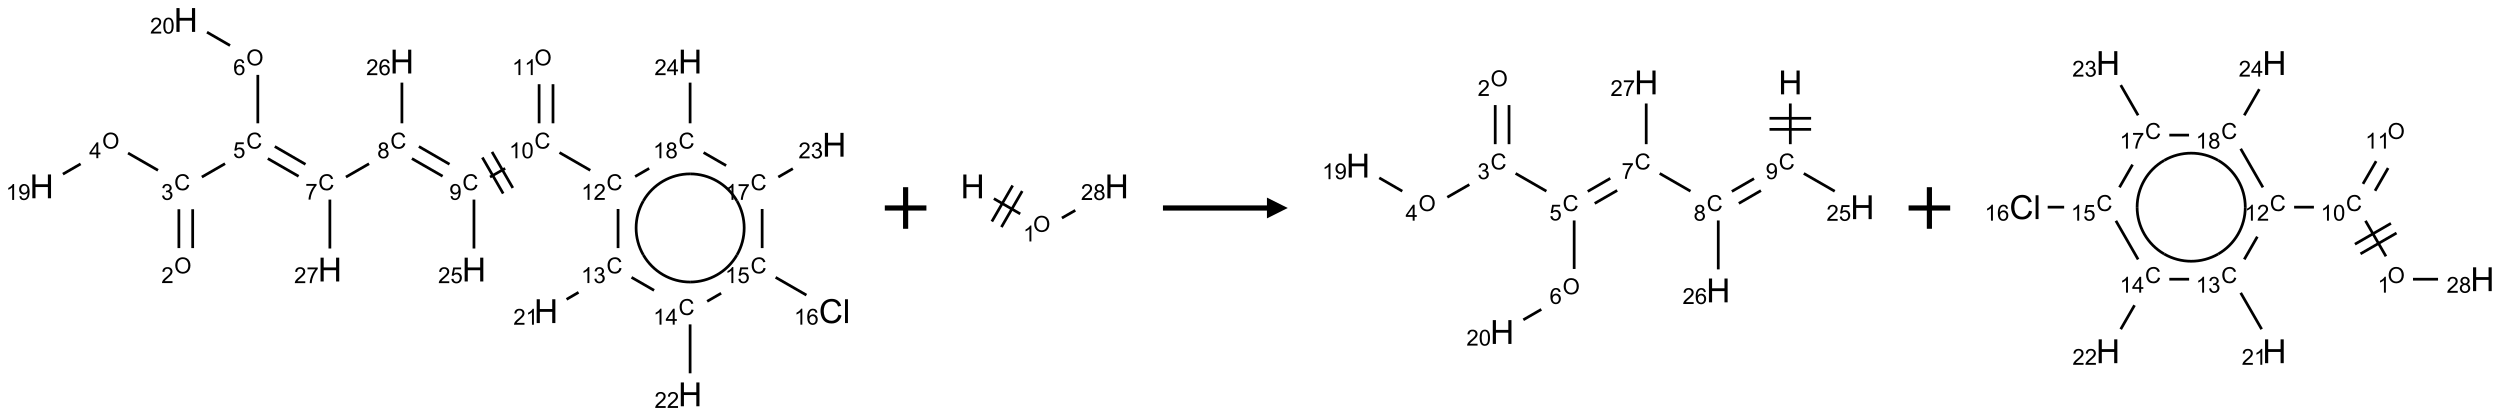 <?xml version="1.0" encoding="UTF-8"?>
<svg xmlns="http://www.w3.org/2000/svg" xmlns:xlink="http://www.w3.org/1999/xlink" width="1202" height="200" viewBox="0 0 1202 200">
<defs>
<g>
<g id="glyph-0-0">
<path d="M 1.332 0 L 1.332 -6.668 L 6.668 -6.668 L 6.668 0 Z M 1.5 -0.168 L 6.5 -0.168 L 6.5 -6.5 L 1.5 -6.5 Z M 1.5 -0.168 "/>
</g>
<g id="glyph-0-1">
<path d="M 0.516 -3.719 C 0.516 -4.984 0.855 -5.977 1.535 -6.695 C 2.215 -7.414 3.094 -7.77 4.172 -7.77 C 4.875 -7.77 5.512 -7.602 6.078 -7.266 C 6.645 -6.93 7.074 -6.461 7.371 -5.855 C 7.668 -5.254 7.816 -4.57 7.816 -3.809 C 7.816 -3.035 7.66 -2.34 7.348 -1.73 C 7.035 -1.117 6.594 -0.656 6.02 -0.34 C 5.449 -0.027 4.828 0.129 4.168 0.129 C 3.449 0.129 2.805 -0.043 2.238 -0.391 C 1.672 -0.738 1.246 -1.211 0.953 -1.812 C 0.66 -2.414 0.516 -3.047 0.516 -3.719 Z M 1.559 -3.703 C 1.559 -2.781 1.805 -2.059 2.301 -1.527 C 2.793 -1 3.414 -0.734 4.16 -0.734 C 4.922 -0.734 5.547 -1 6.039 -1.535 C 6.531 -2.07 6.777 -2.828 6.777 -3.812 C 6.777 -4.434 6.672 -4.977 6.461 -5.441 C 6.25 -5.902 5.945 -6.262 5.539 -6.52 C 5.133 -6.773 4.68 -6.902 4.176 -6.902 C 3.461 -6.902 2.848 -6.656 2.332 -6.164 C 1.816 -5.672 1.559 -4.852 1.559 -3.703 Z M 1.559 -3.703 "/>
</g>
<g id="glyph-0-2">
<path d="M 5.371 -0.902 L 5.371 0 L 0.324 0 C 0.316 -0.227 0.352 -0.441 0.434 -0.652 C 0.562 -0.996 0.766 -1.332 1.051 -1.668 C 1.332 -2 1.742 -2.387 2.277 -2.824 C 3.105 -3.504 3.668 -4.043 3.957 -4.441 C 4.25 -4.84 4.395 -5.215 4.395 -5.566 C 4.395 -5.938 4.262 -6.254 3.996 -6.508 C 3.73 -6.762 3.387 -6.891 2.957 -6.891 C 2.508 -6.891 2.145 -6.754 1.875 -6.484 C 1.605 -6.215 1.469 -5.84 1.465 -5.359 L 0.5 -5.457 C 0.566 -6.176 0.812 -6.727 1.246 -7.102 C 1.676 -7.477 2.254 -7.668 2.98 -7.668 C 3.711 -7.668 4.293 -7.465 4.719 -7.059 C 5.145 -6.652 5.359 -6.148 5.359 -5.547 C 5.359 -5.242 5.297 -4.941 5.172 -4.645 C 5.047 -4.352 4.84 -4.039 4.551 -3.715 C 4.262 -3.387 3.777 -2.938 3.105 -2.371 C 2.543 -1.898 2.18 -1.578 2.02 -1.41 C 1.859 -1.242 1.73 -1.07 1.625 -0.902 Z M 5.371 -0.902 "/>
</g>
<g id="glyph-0-3">
<path d="M 6.27 -2.676 L 7.281 -2.422 C 7.07 -1.594 6.688 -0.961 6.137 -0.523 C 5.586 -0.086 4.914 0.129 4.121 0.129 C 3.297 0.129 2.629 -0.039 2.113 -0.371 C 1.598 -0.707 1.203 -1.191 0.934 -1.828 C 0.664 -2.465 0.531 -3.145 0.531 -3.875 C 0.531 -4.672 0.684 -5.363 0.988 -5.957 C 1.293 -6.547 1.723 -6.996 2.285 -7.305 C 2.844 -7.613 3.461 -7.766 4.137 -7.766 C 4.898 -7.766 5.543 -7.57 6.062 -7.184 C 6.582 -6.793 6.945 -6.246 7.152 -5.543 L 6.156 -5.309 C 5.98 -5.863 5.723 -6.266 5.387 -6.52 C 5.051 -6.773 4.625 -6.902 4.113 -6.902 C 3.527 -6.902 3.039 -6.762 2.645 -6.48 C 2.25 -6.199 1.973 -5.82 1.812 -5.348 C 1.652 -4.871 1.574 -4.383 1.574 -3.879 C 1.574 -3.23 1.668 -2.664 1.855 -2.18 C 2.047 -1.695 2.34 -1.332 2.738 -1.094 C 3.137 -0.855 3.57 -0.734 4.035 -0.734 C 4.602 -0.734 5.082 -0.898 5.473 -1.223 C 5.867 -1.551 6.133 -2.035 6.27 -2.676 Z M 6.27 -2.676 "/>
</g>
<g id="glyph-0-4">
<path d="M 0.449 -2.016 L 1.387 -2.141 C 1.492 -1.609 1.676 -1.227 1.934 -0.992 C 2.191 -0.758 2.508 -0.641 2.879 -0.641 C 3.32 -0.641 3.695 -0.793 3.996 -1.098 C 4.301 -1.402 4.453 -1.781 4.453 -2.234 C 4.453 -2.664 4.312 -3.02 4.031 -3.301 C 3.75 -3.578 3.391 -3.719 2.957 -3.719 C 2.781 -3.719 2.562 -3.684 2.297 -3.613 L 2.402 -4.438 C 2.465 -4.43 2.516 -4.426 2.551 -4.426 C 2.949 -4.426 3.312 -4.531 3.629 -4.738 C 3.949 -4.949 4.109 -5.27 4.109 -5.703 C 4.109 -6.047 3.992 -6.332 3.762 -6.559 C 3.527 -6.785 3.227 -6.895 2.859 -6.895 C 2.496 -6.895 2.191 -6.781 1.949 -6.551 C 1.707 -6.324 1.547 -5.98 1.48 -5.52 L 0.543 -5.688 C 0.656 -6.316 0.918 -6.805 1.324 -7.148 C 1.73 -7.492 2.234 -7.668 2.84 -7.668 C 3.254 -7.668 3.641 -7.578 3.988 -7.398 C 4.34 -7.219 4.609 -6.977 4.793 -6.668 C 4.98 -6.359 5.074 -6.031 5.074 -5.684 C 5.074 -5.352 4.984 -5.051 4.809 -4.781 C 4.629 -4.512 4.367 -4.297 4.02 -4.137 C 4.473 -4.031 4.824 -3.816 5.074 -3.488 C 5.324 -3.16 5.449 -2.75 5.449 -2.254 C 5.449 -1.59 5.203 -1.023 4.719 -0.559 C 4.234 -0.098 3.617 0.137 2.875 0.137 C 2.203 0.137 1.648 -0.062 1.207 -0.465 C 0.762 -0.863 0.512 -1.379 0.449 -2.016 Z M 0.449 -2.016 "/>
</g>
<g id="glyph-0-5">
<path d="M 3.449 0 L 3.449 -1.828 L 0.137 -1.828 L 0.137 -2.688 L 3.621 -7.637 L 4.387 -7.637 L 4.387 -2.688 L 5.418 -2.688 L 5.418 -1.828 L 4.387 -1.828 L 4.387 0 Z M 3.449 -2.688 L 3.449 -6.129 L 1.059 -2.688 Z M 3.449 -2.688 "/>
</g>
<g id="glyph-0-6">
<path d="M 3.973 0 L 3.035 0 L 3.035 -5.973 C 2.809 -5.758 2.516 -5.543 2.148 -5.328 C 1.781 -5.113 1.453 -4.953 1.16 -4.844 L 1.16 -5.75 C 1.684 -5.996 2.145 -6.297 2.535 -6.645 C 2.93 -6.996 3.207 -7.336 3.371 -7.668 L 3.973 -7.668 Z M 3.973 0 "/>
</g>
<g id="glyph-0-7">
<path d="M 0.582 -1.766 L 1.484 -1.848 C 1.562 -1.426 1.707 -1.117 1.922 -0.926 C 2.137 -0.734 2.414 -0.641 2.75 -0.641 C 3.039 -0.641 3.289 -0.707 3.508 -0.84 C 3.727 -0.973 3.902 -1.148 4.043 -1.367 C 4.18 -1.586 4.297 -1.887 4.391 -2.262 C 4.484 -2.637 4.531 -3.016 4.531 -3.406 C 4.531 -3.449 4.531 -3.512 4.527 -3.594 C 4.34 -3.297 4.082 -3.055 3.758 -2.867 C 3.434 -2.68 3.082 -2.59 2.703 -2.59 C 2.07 -2.59 1.535 -2.816 1.098 -3.277 C 0.66 -3.734 0.441 -4.34 0.441 -5.09 C 0.441 -5.863 0.672 -6.484 1.129 -6.957 C 1.586 -7.43 2.156 -7.668 2.844 -7.668 C 3.34 -7.668 3.793 -7.531 4.207 -7.266 C 4.617 -7 4.93 -6.617 5.145 -6.121 C 5.355 -5.629 5.465 -4.91 5.465 -3.973 C 5.465 -2.996 5.359 -2.223 5.145 -1.645 C 4.934 -1.066 4.617 -0.625 4.199 -0.324 C 3.781 -0.02 3.293 0.129 2.73 0.129 C 2.133 0.129 1.645 -0.035 1.266 -0.367 C 0.887 -0.699 0.66 -1.164 0.582 -1.766 Z M 4.422 -5.137 C 4.422 -5.676 4.277 -6.102 3.992 -6.418 C 3.707 -6.734 3.359 -6.891 2.957 -6.891 C 2.543 -6.891 2.18 -6.719 1.871 -6.379 C 1.562 -6.039 1.406 -5.598 1.406 -5.059 C 1.406 -4.57 1.555 -4.176 1.848 -3.871 C 2.141 -3.566 2.5 -3.418 2.934 -3.418 C 3.367 -3.418 3.723 -3.57 4.004 -3.871 C 4.281 -4.176 4.422 -4.598 4.422 -5.137 Z M 4.422 -5.137 "/>
</g>
<g id="glyph-0-8">
<path d="M 0.441 -2 L 1.426 -2.082 C 1.5 -1.605 1.668 -1.242 1.934 -1.004 C 2.199 -0.762 2.52 -0.641 2.895 -0.641 C 3.348 -0.641 3.73 -0.812 4.043 -1.152 C 4.355 -1.492 4.512 -1.941 4.512 -2.504 C 4.512 -3.039 4.359 -3.461 4.059 -3.77 C 3.758 -4.078 3.367 -4.234 2.879 -4.234 C 2.578 -4.234 2.305 -4.164 2.062 -4.027 C 1.82 -3.891 1.629 -3.715 1.488 -3.496 L 0.609 -3.609 L 1.348 -7.531 L 5.145 -7.531 L 5.145 -6.637 L 2.098 -6.637 L 1.688 -4.582 C 2.145 -4.902 2.625 -5.062 3.129 -5.062 C 3.797 -5.062 4.359 -4.832 4.816 -4.371 C 5.277 -3.91 5.504 -3.312 5.504 -2.59 C 5.504 -1.898 5.305 -1.301 4.902 -0.797 C 4.41 -0.18 3.742 0.129 2.895 0.129 C 2.199 0.129 1.633 -0.062 1.195 -0.453 C 0.758 -0.844 0.504 -1.359 0.441 -2 Z M 0.441 -2 "/>
</g>
<g id="glyph-0-9">
<path d="M 5.309 -5.766 L 4.375 -5.691 C 4.293 -6.059 4.172 -6.328 4.02 -6.496 C 3.766 -6.762 3.453 -6.895 3.082 -6.895 C 2.785 -6.895 2.523 -6.812 2.297 -6.645 C 2 -6.43 1.77 -6.117 1.598 -5.703 C 1.43 -5.289 1.34 -4.703 1.332 -3.938 C 1.559 -4.281 1.836 -4.535 2.16 -4.703 C 2.488 -4.871 2.828 -4.953 3.188 -4.953 C 3.812 -4.953 4.344 -4.723 4.785 -4.262 C 5.223 -3.801 5.441 -3.207 5.441 -2.48 C 5.441 -2 5.34 -1.555 5.133 -1.145 C 4.926 -0.73 4.641 -0.418 4.281 -0.199 C 3.922 0.02 3.512 0.129 3.051 0.129 C 2.27 0.129 1.633 -0.156 1.141 -0.73 C 0.648 -1.305 0.402 -2.254 0.402 -3.574 C 0.402 -5.051 0.672 -6.121 1.219 -6.793 C 1.695 -7.375 2.336 -7.668 3.141 -7.668 C 3.742 -7.668 4.234 -7.5 4.617 -7.16 C 5 -6.824 5.23 -6.359 5.309 -5.766 Z M 1.48 -2.473 C 1.48 -2.152 1.547 -1.844 1.684 -1.547 C 1.82 -1.25 2.016 -1.027 2.262 -0.871 C 2.508 -0.719 2.766 -0.641 3.035 -0.641 C 3.434 -0.641 3.773 -0.801 4.059 -1.121 C 4.344 -1.441 4.484 -1.875 4.484 -2.422 C 4.484 -2.949 4.344 -3.367 4.062 -3.668 C 3.781 -3.973 3.426 -4.125 3 -4.125 C 2.578 -4.125 2.219 -3.973 1.922 -3.668 C 1.625 -3.363 1.48 -2.969 1.48 -2.473 Z M 1.48 -2.473 "/>
</g>
<g id="glyph-0-10">
<path d="M 0.441 -3.766 C 0.441 -4.668 0.535 -5.395 0.723 -5.945 C 0.906 -6.496 1.184 -6.922 1.551 -7.219 C 1.918 -7.516 2.375 -7.668 2.934 -7.668 C 3.344 -7.668 3.703 -7.586 4.012 -7.418 C 4.32 -7.254 4.574 -7.016 4.777 -6.707 C 4.977 -6.395 5.137 -6.016 5.25 -5.57 C 5.363 -5.125 5.422 -4.523 5.422 -3.766 C 5.422 -2.871 5.328 -2.148 5.145 -1.598 C 4.961 -1.047 4.688 -0.621 4.32 -0.32 C 3.953 -0.02 3.492 0.129 2.934 0.129 C 2.195 0.129 1.617 -0.133 1.199 -0.66 C 0.695 -1.297 0.441 -2.332 0.441 -3.766 Z M 1.406 -3.766 C 1.406 -2.512 1.555 -1.68 1.848 -1.262 C 2.141 -0.848 2.5 -0.641 2.934 -0.641 C 3.363 -0.641 3.727 -0.848 4.02 -1.266 C 4.312 -1.684 4.457 -2.516 4.457 -3.766 C 4.457 -5.023 4.312 -5.859 4.02 -6.27 C 3.727 -6.684 3.359 -6.891 2.922 -6.891 C 2.492 -6.891 2.148 -6.707 1.891 -6.344 C 1.566 -5.879 1.406 -5.02 1.406 -3.766 Z M 1.406 -3.766 "/>
</g>
<g id="glyph-0-11">
<path d="M 0.504 -6.637 L 0.504 -7.535 L 5.449 -7.535 L 5.449 -6.809 C 4.961 -6.289 4.48 -5.602 4.004 -4.746 C 3.527 -3.887 3.156 -3.004 2.895 -2.098 C 2.707 -1.461 2.59 -0.762 2.535 0 L 1.574 0 C 1.582 -0.602 1.703 -1.328 1.926 -2.176 C 2.152 -3.027 2.477 -3.848 2.898 -4.637 C 3.32 -5.426 3.77 -6.094 4.246 -6.637 Z M 0.504 -6.637 "/>
</g>
<g id="glyph-0-12">
<path d="M 1.887 -4.141 C 1.496 -4.281 1.207 -4.484 1.02 -4.75 C 0.832 -5.016 0.738 -5.328 0.738 -5.699 C 0.738 -6.254 0.938 -6.719 1.34 -7.098 C 1.738 -7.477 2.27 -7.668 2.934 -7.668 C 3.598 -7.668 4.137 -7.473 4.543 -7.086 C 4.949 -6.699 5.152 -6.227 5.152 -5.672 C 5.152 -5.316 5.059 -5.008 4.871 -4.746 C 4.688 -4.484 4.406 -4.281 4.027 -4.141 C 4.496 -3.988 4.852 -3.742 5.098 -3.402 C 5.34 -3.062 5.465 -2.656 5.465 -2.184 C 5.465 -1.531 5.234 -0.98 4.77 -0.535 C 4.309 -0.09 3.703 0.129 2.949 0.129 C 2.195 0.129 1.586 -0.094 1.125 -0.539 C 0.664 -0.984 0.434 -1.543 0.434 -2.207 C 0.434 -2.703 0.559 -3.121 0.809 -3.457 C 1.062 -3.793 1.422 -4.02 1.887 -4.141 Z M 1.699 -5.73 C 1.699 -5.367 1.812 -5.074 2.047 -4.844 C 2.281 -4.613 2.582 -4.5 2.953 -4.5 C 3.312 -4.5 3.609 -4.613 3.84 -4.84 C 4.07 -5.066 4.188 -5.348 4.188 -5.676 C 4.188 -6.02 4.07 -6.309 3.832 -6.543 C 3.594 -6.777 3.297 -6.895 2.941 -6.895 C 2.586 -6.895 2.289 -6.781 2.051 -6.551 C 1.816 -6.324 1.699 -6.047 1.699 -5.73 Z M 1.395 -2.203 C 1.395 -1.938 1.461 -1.676 1.586 -1.426 C 1.711 -1.176 1.902 -0.984 2.152 -0.848 C 2.402 -0.711 2.672 -0.641 2.957 -0.641 C 3.406 -0.641 3.777 -0.785 4.066 -1.074 C 4.359 -1.363 4.504 -1.727 4.504 -2.172 C 4.504 -2.625 4.355 -2.996 4.055 -3.293 C 3.754 -3.586 3.379 -3.734 2.926 -3.734 C 2.484 -3.734 2.121 -3.59 1.832 -3.297 C 1.543 -3.004 1.395 -2.641 1.395 -2.203 Z M 1.395 -2.203 "/>
</g>
<g id="glyph-1-0">
<path d="M 2 0 L 2 -10 L 10 -10 L 10 0 Z M 2.25 -0.25 L 9.75 -0.25 L 9.75 -9.75 L 2.25 -9.75 Z M 2.25 -0.25 "/>
</g>
<g id="glyph-1-1">
<path d="M 1.281 0 L 1.281 -11.453 L 2.797 -11.453 L 2.797 -6.75 L 8.75 -6.75 L 8.75 -11.453 L 10.266 -11.453 L 10.266 0 L 8.75 0 L 8.75 -5.398 L 2.797 -5.398 L 2.797 0 Z M 1.281 0 "/>
</g>
<g id="glyph-1-2">
<path d="M 9.406 -4.016 L 10.922 -3.633 C 10.605 -2.387 10.031 -1.438 9.207 -0.785 C 8.383 -0.133 7.371 0.195 6.18 0.195 C 4.945 0.195 3.941 -0.055 3.168 -0.559 C 2.395 -1.062 1.805 -1.789 1.402 -2.742 C 1 -3.695 0.797 -4.719 0.797 -5.812 C 0.797 -7.004 1.023 -8.047 1.48 -8.934 C 1.938 -9.82 2.586 -10.496 3.426 -10.957 C 4.266 -11.418 5.191 -11.648 6.203 -11.648 C 7.348 -11.648 8.312 -11.355 9.094 -10.773 C 9.875 -10.191 10.418 -9.371 10.727 -8.312 L 9.234 -7.961 C 8.969 -8.793 8.582 -9.402 8.078 -9.781 C 7.574 -10.16 6.938 -10.352 6.172 -10.352 C 5.293 -10.352 4.555 -10.141 3.965 -9.719 C 3.375 -9.297 2.957 -8.73 2.719 -8.02 C 2.48 -7.309 2.359 -6.574 2.359 -5.82 C 2.359 -4.848 2.5 -3.996 2.785 -3.27 C 3.07 -2.543 3.512 -2 4.109 -1.641 C 4.707 -1.281 5.355 -1.102 6.055 -1.102 C 6.902 -1.102 7.621 -1.348 8.211 -1.836 C 8.801 -2.324 9.199 -3.051 9.406 -4.016 Z M 9.406 -4.016 "/>
</g>
<g id="glyph-1-3">
<path d="M 1.023 0 L 1.023 -11.453 L 2.43 -11.453 L 2.43 0 Z M 1.023 0 "/>
</g>
</g>
</defs>
<path fill="none" stroke-width="0.033" stroke-linecap="butt" stroke-linejoin="miter" stroke="rgb(0%, 0%, 0%)" stroke-opacity="1" stroke-miterlimit="10" d="M 1.815 2.742 L 1.815 2.275 " transform="matrix(40, 0, 0, 40, 20.043, 9.604)"/>
<path fill="none" stroke-width="0.033" stroke-linecap="butt" stroke-linejoin="miter" stroke="rgb(0%, 0%, 0%)" stroke-opacity="1" stroke-miterlimit="10" d="M 1.649 2.742 L 1.649 2.275 " transform="matrix(40, 0, 0, 40, 20.043, 9.604)"/>
<path fill="none" stroke-width="0.033" stroke-linecap="butt" stroke-linejoin="miter" stroke="rgb(0%, 0%, 0%)" stroke-opacity="1" stroke-miterlimit="10" d="M 1.398 1.807 L 1.038 1.6 " transform="matrix(40, 0, 0, 40, 20.043, 9.604)"/>
<path fill="none" stroke-width="0.033" stroke-linecap="butt" stroke-linejoin="miter" stroke="rgb(0%, 0%, 0%)" stroke-opacity="1" stroke-miterlimit="10" d="M 0.468 1.73 L 0.255 1.853 " transform="matrix(40, 0, 0, 40, 20.043, 9.604)"/>
<path fill="none" stroke-width="0.033" stroke-linecap="butt" stroke-linejoin="miter" stroke="rgb(0%, 0%, 0%)" stroke-opacity="1" stroke-miterlimit="10" d="M 1.925 1.888 L 2.204 1.727 " transform="matrix(40, 0, 0, 40, 20.043, 9.604)"/>
<path fill="none" stroke-width="0.033" stroke-linecap="butt" stroke-linejoin="miter" stroke="rgb(0%, 0%, 0%)" stroke-opacity="1" stroke-miterlimit="10" d="M 2.598 1.242 L 2.598 0.66 " transform="matrix(40, 0, 0, 40, 20.043, 9.604)"/>
<path fill="none" stroke-width="0.033" stroke-linecap="butt" stroke-linejoin="miter" stroke="rgb(0%, 0%, 0%)" stroke-opacity="1" stroke-miterlimit="10" d="M 2.264 0.307 L 1.987 0.147 " transform="matrix(40, 0, 0, 40, 20.043, 9.604)"/>
<path fill="none" stroke-width="0.033" stroke-linecap="butt" stroke-linejoin="miter" stroke="rgb(0%, 0%, 0%)" stroke-opacity="1" stroke-miterlimit="10" d="M 2.718 1.666 L 3.088 1.879 " transform="matrix(40, 0, 0, 40, 20.043, 9.604)"/>
<path fill="none" stroke-width="0.033" stroke-linecap="butt" stroke-linejoin="miter" stroke="rgb(0%, 0%, 0%)" stroke-opacity="1" stroke-miterlimit="10" d="M 2.802 1.521 L 3.171 1.735 " transform="matrix(40, 0, 0, 40, 20.043, 9.604)"/>
<path fill="none" stroke-width="0.033" stroke-linecap="butt" stroke-linejoin="miter" stroke="rgb(0%, 0%, 0%)" stroke-opacity="1" stroke-miterlimit="10" d="M 3.657 1.888 L 3.935 1.728 " transform="matrix(40, 0, 0, 40, 20.043, 9.604)"/>
<path fill="none" stroke-width="0.033" stroke-linecap="butt" stroke-linejoin="miter" stroke="rgb(0%, 0%, 0%)" stroke-opacity="1" stroke-miterlimit="10" d="M 4.45 1.666 L 4.819 1.878 " transform="matrix(40, 0, 0, 40, 20.043, 9.604)"/>
<path fill="none" stroke-width="0.033" stroke-linecap="butt" stroke-linejoin="miter" stroke="rgb(0%, 0%, 0%)" stroke-opacity="1" stroke-miterlimit="10" d="M 4.534 1.521 L 4.902 1.734 " transform="matrix(40, 0, 0, 40, 20.043, 9.604)"/>
<path fill="none" stroke-width="0.033" stroke-linecap="butt" stroke-linejoin="miter" stroke="rgb(0%, 0%, 0%)" stroke-opacity="1" stroke-miterlimit="10" d="M 5.389 1.888 L 5.571 1.784 " transform="matrix(40, 0, 0, 40, 20.043, 9.604)"/>
<path fill="none" stroke-width="0.033" stroke-linecap="butt" stroke-linejoin="miter" stroke="rgb(0%, 0%, 0%)" stroke-opacity="1" stroke-miterlimit="10" d="M 5.663 2.019 L 5.413 1.586 " transform="matrix(40, 0, 0, 40, 20.043, 9.604)"/>
<path fill="none" stroke-width="0.033" stroke-linecap="butt" stroke-linejoin="miter" stroke="rgb(0%, 0%, 0%)" stroke-opacity="1" stroke-miterlimit="10" d="M 5.547 2.086 L 5.297 1.653 " transform="matrix(40, 0, 0, 40, 20.043, 9.604)"/>
<path fill="none" stroke-width="0.033" stroke-linecap="butt" stroke-linejoin="miter" stroke="rgb(0%, 0%, 0%)" stroke-opacity="1" stroke-miterlimit="10" d="M 6.146 1.242 L 6.146 0.772 " transform="matrix(40, 0, 0, 40, 20.043, 9.604)"/>
<path fill="none" stroke-width="0.033" stroke-linecap="butt" stroke-linejoin="miter" stroke="rgb(0%, 0%, 0%)" stroke-opacity="1" stroke-miterlimit="10" d="M 5.979 1.242 L 5.979 0.772 " transform="matrix(40, 0, 0, 40, 20.043, 9.604)"/>
<path fill="none" stroke-width="0.033" stroke-linecap="butt" stroke-linejoin="miter" stroke="rgb(0%, 0%, 0%)" stroke-opacity="1" stroke-miterlimit="10" d="M 6.224 1.594 L 6.594 1.807 " transform="matrix(40, 0, 0, 40, 20.043, 9.604)"/>
<path fill="none" stroke-width="0.033" stroke-linecap="butt" stroke-linejoin="miter" stroke="rgb(0%, 0%, 0%)" stroke-opacity="1" stroke-miterlimit="10" d="M 6.928 2.272 L 6.928 2.742 " transform="matrix(40, 0, 0, 40, 20.043, 9.604)"/>
<path fill="none" stroke-width="0.033" stroke-linecap="butt" stroke-linejoin="miter" stroke="rgb(0%, 0%, 0%)" stroke-opacity="1" stroke-miterlimit="10" d="M 6.453 3.274 L 6.309 3.358 " transform="matrix(40, 0, 0, 40, 20.043, 9.604)"/>
<path fill="none" stroke-width="0.033" stroke-linecap="butt" stroke-linejoin="miter" stroke="rgb(0%, 0%, 0%)" stroke-opacity="1" stroke-miterlimit="10" d="M 7.09 3.094 L 7.361 3.25 " transform="matrix(40, 0, 0, 40, 20.043, 9.604)"/>
<path fill="none" stroke-width="0.033" stroke-linecap="butt" stroke-linejoin="miter" stroke="rgb(0%, 0%, 0%)" stroke-opacity="1" stroke-miterlimit="10" d="M 7.794 3.659 L 7.794 4.247 " transform="matrix(40, 0, 0, 40, 20.043, 9.604)"/>
<path fill="none" stroke-width="0.033" stroke-linecap="butt" stroke-linejoin="miter" stroke="rgb(0%, 0%, 0%)" stroke-opacity="1" stroke-miterlimit="10" d="M 7.999 3.382 L 8.167 3.285 " transform="matrix(40, 0, 0, 40, 20.043, 9.604)"/>
<path fill="none" stroke-width="0.033" stroke-linecap="butt" stroke-linejoin="miter" stroke="rgb(0%, 0%, 0%)" stroke-opacity="1" stroke-miterlimit="10" d="M 8.822 3.094 L 9.192 3.307 " transform="matrix(40, 0, 0, 40, 20.043, 9.604)"/>
<path fill="none" stroke-width="0.033" stroke-linecap="butt" stroke-linejoin="miter" stroke="rgb(0%, 0%, 0%)" stroke-opacity="1" stroke-miterlimit="10" d="M 8.66 2.742 L 8.66 2.272 " transform="matrix(40, 0, 0, 40, 20.043, 9.604)"/>
<path fill="none" stroke-width="0.033" stroke-linecap="butt" stroke-linejoin="miter" stroke="rgb(0%, 0%, 0%)" stroke-opacity="1" stroke-miterlimit="10" d="M 8.854 1.888 L 9.029 1.787 " transform="matrix(40, 0, 0, 40, 20.043, 9.604)"/>
<path fill="none" stroke-width="0.033" stroke-linecap="butt" stroke-linejoin="miter" stroke="rgb(0%, 0%, 0%)" stroke-opacity="1" stroke-miterlimit="10" d="M 8.227 1.75 L 7.956 1.594 " transform="matrix(40, 0, 0, 40, 20.043, 9.604)"/>
<path fill="none" stroke-width="0.033" stroke-linecap="butt" stroke-linejoin="miter" stroke="rgb(0%, 0%, 0%)" stroke-opacity="1" stroke-miterlimit="10" d="M 7.302 1.784 L 7.133 1.882 " transform="matrix(40, 0, 0, 40, 20.043, 9.604)"/>
<path fill="none" stroke-width="0.033" stroke-linecap="butt" stroke-linejoin="miter" stroke="rgb(0%, 0%, 0%)" stroke-opacity="1" stroke-miterlimit="10" d="M 7.794 1.242 L 7.794 0.753 " transform="matrix(40, 0, 0, 40, 20.043, 9.604)"/>
<path fill="none" stroke-width="0.033" stroke-linecap="butt" stroke-linejoin="miter" stroke="rgb(0%, 0%, 0%)" stroke-opacity="1" stroke-miterlimit="10" d="M 5.196 2.159 L 5.196 2.747 " transform="matrix(40, 0, 0, 40, 20.043, 9.604)"/>
<path fill="none" stroke-width="0.033" stroke-linecap="butt" stroke-linejoin="miter" stroke="rgb(0%, 0%, 0%)" stroke-opacity="1" stroke-miterlimit="10" d="M 4.33 1.242 L 4.33 0.753 " transform="matrix(40, 0, 0, 40, 20.043, 9.604)"/>
<path fill="none" stroke-width="0.033" stroke-linecap="butt" stroke-linejoin="miter" stroke="rgb(0%, 0%, 0%)" stroke-opacity="1" stroke-miterlimit="10" d="M 3.464 2.159 L 3.464 2.747 " transform="matrix(40, 0, 0, 40, 20.043, 9.604)"/>
<path fill="none" stroke-width="0.033" stroke-linecap="butt" stroke-linejoin="miter" stroke="rgb(0%, 0%, 0%)" stroke-opacity="1" stroke-miterlimit="10" d="M 7.232 2.825 C 7.116 2.624 7.116 2.376 7.232 2.175 " transform="matrix(40, 0, 0, 40, 20.043, 9.604)"/>
<path fill="none" stroke-width="0.033" stroke-linecap="butt" stroke-linejoin="miter" stroke="rgb(0%, 0%, 0%)" stroke-opacity="1" stroke-miterlimit="10" d="M 7.794 3.15 C 7.562 3.15 7.348 3.026 7.232 2.825 " transform="matrix(40, 0, 0, 40, 20.043, 9.604)"/>
<path fill="none" stroke-width="0.033" stroke-linecap="butt" stroke-linejoin="miter" stroke="rgb(0%, 0%, 0%)" stroke-opacity="1" stroke-miterlimit="10" d="M 8.357 2.825 C 8.241 3.026 8.026 3.15 7.794 3.15 " transform="matrix(40, 0, 0, 40, 20.043, 9.604)"/>
<path fill="none" stroke-width="0.033" stroke-linecap="butt" stroke-linejoin="miter" stroke="rgb(0%, 0%, 0%)" stroke-opacity="1" stroke-miterlimit="10" d="M 8.357 2.175 C 8.473 2.376 8.473 2.624 8.357 2.825 " transform="matrix(40, 0, 0, 40, 20.043, 9.604)"/>
<path fill="none" stroke-width="0.033" stroke-linecap="butt" stroke-linejoin="miter" stroke="rgb(0%, 0%, 0%)" stroke-opacity="1" stroke-miterlimit="10" d="M 7.794 1.85 C 8.026 1.85 8.241 1.974 8.357 2.175 " transform="matrix(40, 0, 0, 40, 20.043, 9.604)"/>
<path fill="none" stroke-width="0.033" stroke-linecap="butt" stroke-linejoin="miter" stroke="rgb(0%, 0%, 0%)" stroke-opacity="1" stroke-miterlimit="10" d="M 7.232 2.175 C 7.348 1.974 7.562 1.85 7.794 1.85 " transform="matrix(40, 0, 0, 40, 20.043, 9.604)"/>
<g fill="rgb(0%, 0%, 0%)" fill-opacity="1">
<use xlink:href="#glyph-0-1" x="83.746" y="131.453"/>
</g>
<g fill="rgb(0%, 0%, 0%)" fill-opacity="1">
<use xlink:href="#glyph-0-2" x="77.559" y="136.086"/>
</g>
<g fill="rgb(0%, 0%, 0%)" fill-opacity="1">
<use xlink:href="#glyph-0-3" x="83.73" y="91.449"/>
</g>
<g fill="rgb(0%, 0%, 0%)" fill-opacity="1">
<use xlink:href="#glyph-0-4" x="77.48" y="96.086"/>
</g>
<g fill="rgb(0%, 0%, 0%)" fill-opacity="1">
<use xlink:href="#glyph-0-1" x="49.105" y="71.453"/>
</g>
<g fill="rgb(0%, 0%, 0%)" fill-opacity="1">
<use xlink:href="#glyph-0-5" x="42.871" y="76.055"/>
</g>
<g fill="rgb(0%, 0%, 0%)" fill-opacity="1">
<use xlink:href="#glyph-1-1" x="14.27" y="95.332"/>
</g>
<g fill="rgb(0%, 0%, 0%)" fill-opacity="1">
<use xlink:href="#glyph-0-6" x="2.82" y="96.125"/>
<use xlink:href="#glyph-0-7" x="8.753" y="96.125"/>
</g>
<g fill="rgb(0%, 0%, 0%)" fill-opacity="1">
<use xlink:href="#glyph-0-3" x="118.375" y="71.449"/>
</g>
<g fill="rgb(0%, 0%, 0%)" fill-opacity="1">
<use xlink:href="#glyph-0-8" x="112.062" y="75.953"/>
</g>
<g fill="rgb(0%, 0%, 0%)" fill-opacity="1">
<use xlink:href="#glyph-0-1" x="118.391" y="31.453"/>
</g>
<g fill="rgb(0%, 0%, 0%)" fill-opacity="1">
<use xlink:href="#glyph-0-9" x="112.129" y="36.086"/>
</g>
<g fill="rgb(0%, 0%, 0%)" fill-opacity="1">
<use xlink:href="#glyph-1-1" x="83.551" y="15.332"/>
</g>
<g fill="rgb(0%, 0%, 0%)" fill-opacity="1">
<use xlink:href="#glyph-0-2" x="72.145" y="16.125"/>
<use xlink:href="#glyph-0-10" x="78.077" y="16.125"/>
</g>
<g fill="rgb(0%, 0%, 0%)" fill-opacity="1">
<use xlink:href="#glyph-0-3" x="153.016" y="91.449"/>
</g>
<g fill="rgb(0%, 0%, 0%)" fill-opacity="1">
<use xlink:href="#glyph-0-11" x="146.762" y="95.957"/>
</g>
<g fill="rgb(0%, 0%, 0%)" fill-opacity="1">
<use xlink:href="#glyph-0-3" x="187.656" y="71.449"/>
</g>
<g fill="rgb(0%, 0%, 0%)" fill-opacity="1">
<use xlink:href="#glyph-0-12" x="181.387" y="76.086"/>
</g>
<g fill="rgb(0%, 0%, 0%)" fill-opacity="1">
<use xlink:href="#glyph-0-3" x="222.297" y="91.449"/>
</g>
<g fill="rgb(0%, 0%, 0%)" fill-opacity="1">
<use xlink:href="#glyph-0-7" x="216.027" y="96.086"/>
</g>
<g fill="rgb(0%, 0%, 0%)" fill-opacity="1">
<use xlink:href="#glyph-0-3" x="256.938" y="71.449"/>
</g>
<g fill="rgb(0%, 0%, 0%)" fill-opacity="1">
<use xlink:href="#glyph-0-6" x="244.777" y="76.086"/>
<use xlink:href="#glyph-0-10" x="250.71" y="76.086"/>
</g>
<g fill="rgb(0%, 0%, 0%)" fill-opacity="1">
<use xlink:href="#glyph-0-1" x="256.953" y="31.453"/>
</g>
<g fill="rgb(0%, 0%, 0%)" fill-opacity="1">
<use xlink:href="#glyph-0-6" x="246.227" y="36.086"/>
<use xlink:href="#glyph-0-6" x="252.159" y="36.086"/>
</g>
<g fill="rgb(0%, 0%, 0%)" fill-opacity="1">
<use xlink:href="#glyph-0-3" x="291.578" y="91.449"/>
</g>
<g fill="rgb(0%, 0%, 0%)" fill-opacity="1">
<use xlink:href="#glyph-0-6" x="279.473" y="96.086"/>
<use xlink:href="#glyph-0-2" x="285.405" y="96.086"/>
</g>
<g fill="rgb(0%, 0%, 0%)" fill-opacity="1">
<use xlink:href="#glyph-0-3" x="291.578" y="131.449"/>
</g>
<g fill="rgb(0%, 0%, 0%)" fill-opacity="1">
<use xlink:href="#glyph-0-6" x="279.395" y="136.086"/>
<use xlink:href="#glyph-0-4" x="285.327" y="136.086"/>
</g>
<g fill="rgb(0%, 0%, 0%)" fill-opacity="1">
<use xlink:href="#glyph-1-1" x="256.758" y="155.332"/>
</g>
<g fill="rgb(0%, 0%, 0%)" fill-opacity="1">
<use xlink:href="#glyph-0-2" x="246.801" y="156.125"/>
<use xlink:href="#glyph-0-6" x="252.733" y="156.125"/>
</g>
<g fill="rgb(0%, 0%, 0%)" fill-opacity="1">
<use xlink:href="#glyph-0-3" x="326.219" y="151.449"/>
</g>
<g fill="rgb(0%, 0%, 0%)" fill-opacity="1">
<use xlink:href="#glyph-0-6" x="314.066" y="156.086"/>
<use xlink:href="#glyph-0-5" x="319.999" y="156.086"/>
</g>
<g fill="rgb(0%, 0%, 0%)" fill-opacity="1">
<use xlink:href="#glyph-1-1" x="326.039" y="195.332"/>
</g>
<g fill="rgb(0%, 0%, 0%)" fill-opacity="1">
<use xlink:href="#glyph-0-2" x="314.688" y="196.125"/>
<use xlink:href="#glyph-0-2" x="320.62" y="196.125"/>
</g>
<g fill="rgb(0%, 0%, 0%)" fill-opacity="1">
<use xlink:href="#glyph-0-3" x="360.859" y="131.449"/>
</g>
<g fill="rgb(0%, 0%, 0%)" fill-opacity="1">
<use xlink:href="#glyph-0-6" x="348.617" y="136.086"/>
<use xlink:href="#glyph-0-8" x="354.549" y="136.086"/>
</g>
<g fill="rgb(0%, 0%, 0%)" fill-opacity="1">
<use xlink:href="#glyph-1-2" x="393.703" y="155.332"/>
<use xlink:href="#glyph-1-3" x="405.258" y="155.332"/>
</g>
<g fill="rgb(0%, 0%, 0%)" fill-opacity="1">
<use xlink:href="#glyph-0-6" x="381.789" y="156.086"/>
<use xlink:href="#glyph-0-9" x="387.721" y="156.086"/>
</g>
<g fill="rgb(0%, 0%, 0%)" fill-opacity="1">
<use xlink:href="#glyph-0-3" x="360.859" y="91.449"/>
</g>
<g fill="rgb(0%, 0%, 0%)" fill-opacity="1">
<use xlink:href="#glyph-0-6" x="348.676" y="96.086"/>
<use xlink:href="#glyph-0-11" x="354.608" y="96.086"/>
</g>
<g fill="rgb(0%, 0%, 0%)" fill-opacity="1">
<use xlink:href="#glyph-1-1" x="395.32" y="75.332"/>
</g>
<g fill="rgb(0%, 0%, 0%)" fill-opacity="1">
<use xlink:href="#glyph-0-2" x="383.891" y="76.125"/>
<use xlink:href="#glyph-0-4" x="389.823" y="76.125"/>
</g>
<g fill="rgb(0%, 0%, 0%)" fill-opacity="1">
<use xlink:href="#glyph-0-3" x="326.219" y="71.449"/>
</g>
<g fill="rgb(0%, 0%, 0%)" fill-opacity="1">
<use xlink:href="#glyph-0-6" x="314.02" y="76.086"/>
<use xlink:href="#glyph-0-12" x="319.952" y="76.086"/>
</g>
<g fill="rgb(0%, 0%, 0%)" fill-opacity="1">
<use xlink:href="#glyph-1-1" x="326.039" y="35.332"/>
</g>
<g fill="rgb(0%, 0%, 0%)" fill-opacity="1">
<use xlink:href="#glyph-0-2" x="314.641" y="36.125"/>
<use xlink:href="#glyph-0-5" x="320.573" y="36.125"/>
</g>
<g fill="rgb(0%, 0%, 0%)" fill-opacity="1">
<use xlink:href="#glyph-1-1" x="222.117" y="135.332"/>
</g>
<g fill="rgb(0%, 0%, 0%)" fill-opacity="1">
<use xlink:href="#glyph-0-2" x="210.629" y="136.125"/>
<use xlink:href="#glyph-0-8" x="216.561" y="136.125"/>
</g>
<g fill="rgb(0%, 0%, 0%)" fill-opacity="1">
<use xlink:href="#glyph-1-1" x="187.477" y="35.332"/>
</g>
<g fill="rgb(0%, 0%, 0%)" fill-opacity="1">
<use xlink:href="#glyph-0-2" x="176.047" y="36.125"/>
<use xlink:href="#glyph-0-9" x="181.979" y="36.125"/>
</g>
<g fill="rgb(0%, 0%, 0%)" fill-opacity="1">
<use xlink:href="#glyph-1-1" x="152.836" y="135.332"/>
</g>
<g fill="rgb(0%, 0%, 0%)" fill-opacity="1">
<use xlink:href="#glyph-0-2" x="141.402" y="136.125"/>
<use xlink:href="#glyph-0-11" x="147.335" y="136.125"/>
</g>
<path fill="none" stroke-width="0.062" stroke-linecap="butt" stroke-linejoin="miter" stroke="rgb(0%, 0%, 0%)" stroke-opacity="1" stroke-miterlimit="10" d="M 0 0 L 0.5 0 M 0.25 -0.25 L 0.25 0.25 " transform="matrix(40, 0, 0, 40, 425.418, 100)"/>
<path fill="none" stroke-width="0.033" stroke-linecap="butt" stroke-linejoin="miter" stroke="rgb(0%, 0%, 0%)" stroke-opacity="1" stroke-miterlimit="10" d="M 0.255 0.147 L 0.572 0.33 " transform="matrix(40, 0, 0, 40, 467.645, 89.623)"/>
<path fill="none" stroke-width="0.033" stroke-linecap="butt" stroke-linejoin="miter" stroke="rgb(0%, 0%, 0%)" stroke-opacity="1" stroke-miterlimit="10" d="M 0.346 0.489 L 0.596 0.056 " transform="matrix(40, 0, 0, 40, 467.645, 89.623)"/>
<path fill="none" stroke-width="0.033" stroke-linecap="butt" stroke-linejoin="miter" stroke="rgb(0%, 0%, 0%)" stroke-opacity="1" stroke-miterlimit="10" d="M 0.231 0.422 L 0.481 -0.011 " transform="matrix(40, 0, 0, 40, 467.645, 89.623)"/>
<path fill="none" stroke-width="0.033" stroke-linecap="butt" stroke-linejoin="miter" stroke="rgb(0%, 0%, 0%)" stroke-opacity="1" stroke-miterlimit="10" d="M 1.073 0.38 L 1.234 0.288 " transform="matrix(40, 0, 0, 40, 467.645, 89.623)"/>
<g fill="rgb(0%, 0%, 0%)" fill-opacity="1">
<use xlink:href="#glyph-1-1" x="461.871" y="95.352"/>
</g>
<g fill="rgb(0%, 0%, 0%)" fill-opacity="1">
<use xlink:href="#glyph-0-1" x="496.707" y="111.473"/>
</g>
<g fill="rgb(0%, 0%, 0%)" fill-opacity="1">
<use xlink:href="#glyph-0-6" x="491.914" y="116.105"/>
</g>
<g fill="rgb(0%, 0%, 0%)" fill-opacity="1">
<use xlink:href="#glyph-1-1" x="531.152" y="95.352"/>
</g>
<g fill="rgb(0%, 0%, 0%)" fill-opacity="1">
<use xlink:href="#glyph-0-2" x="519.707" y="96.145"/>
<use xlink:href="#glyph-0-12" x="525.639" y="96.145"/>
</g>
<path fill-rule="nonzero" fill="rgb(0%, 0%, 0%)" fill-opacity="1" d="M 559.148 101.25 L 609.148 101.25 L 609.148 105 L 619.148 100 L 609.148 95 L 609.148 98.75 L 559.148 98.75 "/>
<path fill="none" stroke-width="0.033" stroke-linecap="butt" stroke-linejoin="miter" stroke="rgb(0%, 0%, 0%)" stroke-opacity="1" stroke-miterlimit="10" d="M 5.196 0.253 L 5.196 0.742 " transform="matrix(40, 0, 0, 40, 652.941, 39.637)"/>
<path fill="none" stroke-width="0.033" stroke-linecap="butt" stroke-linejoin="miter" stroke="rgb(0%, 0%, 0%)" stroke-opacity="1" stroke-miterlimit="10" d="M 4.946 0.564 L 5.446 0.564 " transform="matrix(40, 0, 0, 40, 652.941, 39.637)"/>
<path fill="none" stroke-width="0.033" stroke-linecap="butt" stroke-linejoin="miter" stroke="rgb(0%, 0%, 0%)" stroke-opacity="1" stroke-miterlimit="10" d="M 4.946 0.431 L 5.446 0.431 " transform="matrix(40, 0, 0, 40, 652.941, 39.637)"/>
<path fill="none" stroke-width="0.033" stroke-linecap="butt" stroke-linejoin="miter" stroke="rgb(0%, 0%, 0%)" stroke-opacity="1" stroke-miterlimit="10" d="M 4.76 1.156 L 4.493 1.31 " transform="matrix(40, 0, 0, 40, 652.941, 39.637)"/>
<path fill="none" stroke-width="0.033" stroke-linecap="butt" stroke-linejoin="miter" stroke="rgb(0%, 0%, 0%)" stroke-opacity="1" stroke-miterlimit="10" d="M 4.843 1.3 L 4.577 1.454 " transform="matrix(40, 0, 0, 40, 652.941, 39.637)"/>
<path fill="none" stroke-width="0.033" stroke-linecap="butt" stroke-linejoin="miter" stroke="rgb(0%, 0%, 0%)" stroke-opacity="1" stroke-miterlimit="10" d="M 3.996 1.307 L 3.626 1.094 " transform="matrix(40, 0, 0, 40, 652.941, 39.637)"/>
<path fill="none" stroke-width="0.033" stroke-linecap="butt" stroke-linejoin="miter" stroke="rgb(0%, 0%, 0%)" stroke-opacity="1" stroke-miterlimit="10" d="M 3.032 1.153 L 2.761 1.31 " transform="matrix(40, 0, 0, 40, 652.941, 39.637)"/>
<path fill="none" stroke-width="0.033" stroke-linecap="butt" stroke-linejoin="miter" stroke="rgb(0%, 0%, 0%)" stroke-opacity="1" stroke-miterlimit="10" d="M 3.115 1.298 L 2.845 1.454 " transform="matrix(40, 0, 0, 40, 652.941, 39.637)"/>
<path fill="none" stroke-width="0.033" stroke-linecap="butt" stroke-linejoin="miter" stroke="rgb(0%, 0%, 0%)" stroke-opacity="1" stroke-miterlimit="10" d="M 2.264 1.307 L 1.894 1.094 " transform="matrix(40, 0, 0, 40, 652.941, 39.637)"/>
<path fill="none" stroke-width="0.033" stroke-linecap="butt" stroke-linejoin="miter" stroke="rgb(0%, 0%, 0%)" stroke-opacity="1" stroke-miterlimit="10" d="M 1.815 0.742 L 1.815 0.272 " transform="matrix(40, 0, 0, 40, 652.941, 39.637)"/>
<path fill="none" stroke-width="0.033" stroke-linecap="butt" stroke-linejoin="miter" stroke="rgb(0%, 0%, 0%)" stroke-opacity="1" stroke-miterlimit="10" d="M 1.649 0.742 L 1.649 0.272 " transform="matrix(40, 0, 0, 40, 652.941, 39.637)"/>
<path fill="none" stroke-width="0.033" stroke-linecap="butt" stroke-linejoin="miter" stroke="rgb(0%, 0%, 0%)" stroke-opacity="1" stroke-miterlimit="10" d="M 1.338 1.228 L 1.073 1.38 " transform="matrix(40, 0, 0, 40, 652.941, 39.637)"/>
<path fill="none" stroke-width="0.033" stroke-linecap="butt" stroke-linejoin="miter" stroke="rgb(0%, 0%, 0%)" stroke-opacity="1" stroke-miterlimit="10" d="M 0.532 1.307 L 0.255 1.147 " transform="matrix(40, 0, 0, 40, 652.941, 39.637)"/>
<path fill="none" stroke-width="0.033" stroke-linecap="butt" stroke-linejoin="miter" stroke="rgb(0%, 0%, 0%)" stroke-opacity="1" stroke-miterlimit="10" d="M 2.598 1.659 L 2.598 2.242 " transform="matrix(40, 0, 0, 40, 652.941, 39.637)"/>
<path fill="none" stroke-width="0.033" stroke-linecap="butt" stroke-linejoin="miter" stroke="rgb(0%, 0%, 0%)" stroke-opacity="1" stroke-miterlimit="10" d="M 2.203 2.728 L 1.987 2.853 " transform="matrix(40, 0, 0, 40, 652.941, 39.637)"/>
<path fill="none" stroke-width="0.033" stroke-linecap="butt" stroke-linejoin="miter" stroke="rgb(0%, 0%, 0%)" stroke-opacity="1" stroke-miterlimit="10" d="M 3.464 0.742 L 3.464 0.253 " transform="matrix(40, 0, 0, 40, 652.941, 39.637)"/>
<path fill="none" stroke-width="0.033" stroke-linecap="butt" stroke-linejoin="miter" stroke="rgb(0%, 0%, 0%)" stroke-opacity="1" stroke-miterlimit="10" d="M 4.33 1.659 L 4.33 2.247 " transform="matrix(40, 0, 0, 40, 652.941, 39.637)"/>
<path fill="none" stroke-width="0.033" stroke-linecap="butt" stroke-linejoin="miter" stroke="rgb(0%, 0%, 0%)" stroke-opacity="1" stroke-miterlimit="10" d="M 5.358 1.094 L 5.73 1.308 " transform="matrix(40, 0, 0, 40, 652.941, 39.637)"/>
<g fill="rgb(0%, 0%, 0%)" fill-opacity="1">
<use xlink:href="#glyph-1-1" x="855.016" y="45.363"/>
</g>
<g fill="rgb(0%, 0%, 0%)" fill-opacity="1">
<use xlink:href="#glyph-0-3" x="855.195" y="81.48"/>
</g>
<g fill="rgb(0%, 0%, 0%)" fill-opacity="1">
<use xlink:href="#glyph-0-7" x="848.926" y="86.117"/>
</g>
<g fill="rgb(0%, 0%, 0%)" fill-opacity="1">
<use xlink:href="#glyph-0-3" x="820.555" y="101.48"/>
</g>
<g fill="rgb(0%, 0%, 0%)" fill-opacity="1">
<use xlink:href="#glyph-0-12" x="814.285" y="106.117"/>
</g>
<g fill="rgb(0%, 0%, 0%)" fill-opacity="1">
<use xlink:href="#glyph-0-3" x="785.914" y="81.48"/>
</g>
<g fill="rgb(0%, 0%, 0%)" fill-opacity="1">
<use xlink:href="#glyph-0-11" x="779.66" y="85.988"/>
</g>
<g fill="rgb(0%, 0%, 0%)" fill-opacity="1">
<use xlink:href="#glyph-0-3" x="751.273" y="101.48"/>
</g>
<g fill="rgb(0%, 0%, 0%)" fill-opacity="1">
<use xlink:href="#glyph-0-8" x="744.961" y="105.984"/>
</g>
<g fill="rgb(0%, 0%, 0%)" fill-opacity="1">
<use xlink:href="#glyph-0-3" x="716.629" y="81.48"/>
</g>
<g fill="rgb(0%, 0%, 0%)" fill-opacity="1">
<use xlink:href="#glyph-0-4" x="710.379" y="86.117"/>
</g>
<g fill="rgb(0%, 0%, 0%)" fill-opacity="1">
<use xlink:href="#glyph-0-1" x="716.645" y="41.484"/>
</g>
<g fill="rgb(0%, 0%, 0%)" fill-opacity="1">
<use xlink:href="#glyph-0-2" x="710.457" y="46.117"/>
</g>
<g fill="rgb(0%, 0%, 0%)" fill-opacity="1">
<use xlink:href="#glyph-0-1" x="682.004" y="101.484"/>
</g>
<g fill="rgb(0%, 0%, 0%)" fill-opacity="1">
<use xlink:href="#glyph-0-5" x="675.77" y="106.086"/>
</g>
<g fill="rgb(0%, 0%, 0%)" fill-opacity="1">
<use xlink:href="#glyph-1-1" x="647.168" y="85.363"/>
</g>
<g fill="rgb(0%, 0%, 0%)" fill-opacity="1">
<use xlink:href="#glyph-0-6" x="635.719" y="86.156"/>
<use xlink:href="#glyph-0-7" x="641.651" y="86.156"/>
</g>
<g fill="rgb(0%, 0%, 0%)" fill-opacity="1">
<use xlink:href="#glyph-0-1" x="751.289" y="141.484"/>
</g>
<g fill="rgb(0%, 0%, 0%)" fill-opacity="1">
<use xlink:href="#glyph-0-9" x="745.027" y="146.117"/>
</g>
<g fill="rgb(0%, 0%, 0%)" fill-opacity="1">
<use xlink:href="#glyph-1-1" x="716.449" y="165.363"/>
</g>
<g fill="rgb(0%, 0%, 0%)" fill-opacity="1">
<use xlink:href="#glyph-0-2" x="705.043" y="166.156"/>
<use xlink:href="#glyph-0-10" x="710.975" y="166.156"/>
</g>
<g fill="rgb(0%, 0%, 0%)" fill-opacity="1">
<use xlink:href="#glyph-1-1" x="785.734" y="45.363"/>
</g>
<g fill="rgb(0%, 0%, 0%)" fill-opacity="1">
<use xlink:href="#glyph-0-2" x="774.301" y="46.156"/>
<use xlink:href="#glyph-0-11" x="780.233" y="46.156"/>
</g>
<g fill="rgb(0%, 0%, 0%)" fill-opacity="1">
<use xlink:href="#glyph-1-1" x="820.375" y="145.363"/>
</g>
<g fill="rgb(0%, 0%, 0%)" fill-opacity="1">
<use xlink:href="#glyph-0-2" x="808.945" y="146.156"/>
<use xlink:href="#glyph-0-9" x="814.878" y="146.156"/>
</g>
<g fill="rgb(0%, 0%, 0%)" fill-opacity="1">
<use xlink:href="#glyph-1-1" x="889.656" y="105.363"/>
</g>
<g fill="rgb(0%, 0%, 0%)" fill-opacity="1">
<use xlink:href="#glyph-0-2" x="878.168" y="106.156"/>
<use xlink:href="#glyph-0-8" x="884.1" y="106.156"/>
</g>
<path fill="none" stroke-width="0.062" stroke-linecap="butt" stroke-linejoin="miter" stroke="rgb(0%, 0%, 0%)" stroke-opacity="1" stroke-miterlimit="10" d="M -0 0 L 0.5 0 M 0.25 -0.25 L 0.25 0.25 " transform="matrix(40, 0, 0, 40, 917.652, 100)"/>
<path fill="none" stroke-width="0.033" stroke-linecap="butt" stroke-linejoin="miter" stroke="rgb(0%, 0%, 0%)" stroke-opacity="1" stroke-miterlimit="10" d="M 4.341 2.323 L 4.095 1.896 " transform="matrix(40, 0, 0, 40, 973.527, 30.322)"/>
<path fill="none" stroke-width="0.033" stroke-linecap="butt" stroke-linejoin="miter" stroke="rgb(0%, 0%, 0%)" stroke-opacity="1" stroke-miterlimit="10" d="M 4.401 1.927 L 3.968 2.177 " transform="matrix(40, 0, 0, 40, 973.527, 30.322)"/>
<path fill="none" stroke-width="0.033" stroke-linecap="butt" stroke-linejoin="miter" stroke="rgb(0%, 0%, 0%)" stroke-opacity="1" stroke-miterlimit="10" d="M 4.468 2.043 L 4.035 2.293 " transform="matrix(40, 0, 0, 40, 973.527, 30.322)"/>
<path fill="none" stroke-width="0.033" stroke-linecap="butt" stroke-linejoin="miter" stroke="rgb(0%, 0%, 0%)" stroke-opacity="1" stroke-miterlimit="10" d="M 4.21 1.535 L 4.367 1.262 " transform="matrix(40, 0, 0, 40, 973.527, 30.322)"/>
<path fill="none" stroke-width="0.033" stroke-linecap="butt" stroke-linejoin="miter" stroke="rgb(0%, 0%, 0%)" stroke-opacity="1" stroke-miterlimit="10" d="M 4.065 1.452 L 4.223 1.179 " transform="matrix(40, 0, 0, 40, 973.527, 30.322)"/>
<path fill="none" stroke-width="0.033" stroke-linecap="butt" stroke-linejoin="miter" stroke="rgb(0%, 0%, 0%)" stroke-opacity="1" stroke-miterlimit="10" d="M 3.475 1.732 L 3.237 1.732 " transform="matrix(40, 0, 0, 40, 973.527, 30.322)"/>
<path fill="none" stroke-width="0.033" stroke-linecap="butt" stroke-linejoin="miter" stroke="rgb(0%, 0%, 0%)" stroke-opacity="1" stroke-miterlimit="10" d="M 2.795 2.087 L 2.638 2.36 " transform="matrix(40, 0, 0, 40, 973.527, 30.322)"/>
<path fill="none" stroke-width="0.033" stroke-linecap="butt" stroke-linejoin="miter" stroke="rgb(0%, 0%, 0%)" stroke-opacity="1" stroke-miterlimit="10" d="M 2.595 2.762 L 2.847 3.199 " transform="matrix(40, 0, 0, 40, 973.527, 30.322)"/>
<path fill="none" stroke-width="0.033" stroke-linecap="butt" stroke-linejoin="miter" stroke="rgb(0%, 0%, 0%)" stroke-opacity="1" stroke-miterlimit="10" d="M 1.975 2.598 L 1.737 2.598 " transform="matrix(40, 0, 0, 40, 973.527, 30.322)"/>
<path fill="none" stroke-width="0.033" stroke-linecap="butt" stroke-linejoin="miter" stroke="rgb(0%, 0%, 0%)" stroke-opacity="1" stroke-miterlimit="10" d="M 1.319 2.911 L 1.153 3.199 " transform="matrix(40, 0, 0, 40, 973.527, 30.322)"/>
<path fill="none" stroke-width="0.033" stroke-linecap="butt" stroke-linejoin="miter" stroke="rgb(0%, 0%, 0%)" stroke-opacity="1" stroke-miterlimit="10" d="M 1.362 2.36 L 1.095 1.896 " transform="matrix(40, 0, 0, 40, 973.527, 30.322)"/>
<path fill="none" stroke-width="0.033" stroke-linecap="butt" stroke-linejoin="miter" stroke="rgb(0%, 0%, 0%)" stroke-opacity="1" stroke-miterlimit="10" d="M 0.473 1.732 L 0.275 1.732 " transform="matrix(40, 0, 0, 40, 973.527, 30.322)"/>
<path fill="none" stroke-width="0.033" stroke-linecap="butt" stroke-linejoin="miter" stroke="rgb(0%, 0%, 0%)" stroke-opacity="1" stroke-miterlimit="10" d="M 1.138 1.494 L 1.295 1.221 " transform="matrix(40, 0, 0, 40, 973.527, 30.322)"/>
<path fill="none" stroke-width="0.033" stroke-linecap="butt" stroke-linejoin="miter" stroke="rgb(0%, 0%, 0%)" stroke-opacity="1" stroke-miterlimit="10" d="M 1.362 0.628 L 1.153 0.265 " transform="matrix(40, 0, 0, 40, 973.527, 30.322)"/>
<path fill="none" stroke-width="0.033" stroke-linecap="butt" stroke-linejoin="miter" stroke="rgb(0%, 0%, 0%)" stroke-opacity="1" stroke-miterlimit="10" d="M 1.737 0.866 L 1.974 0.866 " transform="matrix(40, 0, 0, 40, 973.527, 30.322)"/>
<path fill="none" stroke-width="0.033" stroke-linecap="butt" stroke-linejoin="miter" stroke="rgb(0%, 0%, 0%)" stroke-opacity="1" stroke-miterlimit="10" d="M 2.595 1.03 L 2.862 1.494 " transform="matrix(40, 0, 0, 40, 973.527, 30.322)"/>
<path fill="none" stroke-width="0.033" stroke-linecap="butt" stroke-linejoin="miter" stroke="rgb(0%, 0%, 0%)" stroke-opacity="1" stroke-miterlimit="10" d="M 2.638 0.628 L 2.819 0.314 " transform="matrix(40, 0, 0, 40, 973.527, 30.322)"/>
<path fill="none" stroke-width="0.033" stroke-linecap="butt" stroke-linejoin="miter" stroke="rgb(0%, 0%, 0%)" stroke-opacity="1" stroke-miterlimit="10" d="M 4.666 2.598 L 4.967 2.598 " transform="matrix(40, 0, 0, 40, 973.527, 30.322)"/>
<path fill="none" stroke-width="0.033" stroke-linecap="butt" stroke-linejoin="miter" stroke="rgb(0%, 0%, 0%)" stroke-opacity="1" stroke-miterlimit="10" d="M 2.65 1.732 C 2.65 1.964 2.526 2.179 2.325 2.295 " transform="matrix(40, 0, 0, 40, 973.527, 30.322)"/>
<path fill="none" stroke-width="0.033" stroke-linecap="butt" stroke-linejoin="miter" stroke="rgb(0%, 0%, 0%)" stroke-opacity="1" stroke-miterlimit="10" d="M 2.325 1.17 C 2.526 1.286 2.65 1.5 2.65 1.732 " transform="matrix(40, 0, 0, 40, 973.527, 30.322)"/>
<path fill="none" stroke-width="0.033" stroke-linecap="butt" stroke-linejoin="miter" stroke="rgb(0%, 0%, 0%)" stroke-opacity="1" stroke-miterlimit="10" d="M 1.675 1.17 C 1.876 1.054 2.124 1.054 2.325 1.17 " transform="matrix(40, 0, 0, 40, 973.527, 30.322)"/>
<path fill="none" stroke-width="0.033" stroke-linecap="butt" stroke-linejoin="miter" stroke="rgb(0%, 0%, 0%)" stroke-opacity="1" stroke-miterlimit="10" d="M 1.35 1.732 C 1.35 1.5 1.474 1.286 1.675 1.17 " transform="matrix(40, 0, 0, 40, 973.527, 30.322)"/>
<path fill="none" stroke-width="0.033" stroke-linecap="butt" stroke-linejoin="miter" stroke="rgb(0%, 0%, 0%)" stroke-opacity="1" stroke-miterlimit="10" d="M 1.675 2.295 C 1.474 2.179 1.35 1.964 1.35 1.732 " transform="matrix(40, 0, 0, 40, 973.527, 30.322)"/>
<path fill="none" stroke-width="0.033" stroke-linecap="butt" stroke-linejoin="miter" stroke="rgb(0%, 0%, 0%)" stroke-opacity="1" stroke-miterlimit="10" d="M 2.325 2.295 C 2.124 2.411 1.876 2.411 1.675 2.295 " transform="matrix(40, 0, 0, 40, 973.527, 30.322)"/>
<g fill="rgb(0%, 0%, 0%)" fill-opacity="1">
<use xlink:href="#glyph-0-1" x="1147.949" y="136.094"/>
</g>
<g fill="rgb(0%, 0%, 0%)" fill-opacity="1">
<use xlink:href="#glyph-0-6" x="1143.156" y="140.727"/>
</g>
<g fill="rgb(0%, 0%, 0%)" fill-opacity="1">
<use xlink:href="#glyph-0-3" x="1127.934" y="101.449"/>
</g>
<g fill="rgb(0%, 0%, 0%)" fill-opacity="1">
<use xlink:href="#glyph-0-6" x="1115.777" y="106.086"/>
<use xlink:href="#glyph-0-10" x="1121.71" y="106.086"/>
</g>
<g fill="rgb(0%, 0%, 0%)" fill-opacity="1">
<use xlink:href="#glyph-0-1" x="1147.949" y="66.812"/>
</g>
<g fill="rgb(0%, 0%, 0%)" fill-opacity="1">
<use xlink:href="#glyph-0-6" x="1137.223" y="71.445"/>
<use xlink:href="#glyph-0-6" x="1143.155" y="71.445"/>
</g>
<g fill="rgb(0%, 0%, 0%)" fill-opacity="1">
<use xlink:href="#glyph-0-3" x="1091.309" y="101.449"/>
</g>
<g fill="rgb(0%, 0%, 0%)" fill-opacity="1">
<use xlink:href="#glyph-0-6" x="1079.203" y="106.086"/>
<use xlink:href="#glyph-0-2" x="1085.135" y="106.086"/>
</g>
<g fill="rgb(0%, 0%, 0%)" fill-opacity="1">
<use xlink:href="#glyph-0-3" x="1067.934" y="136.09"/>
</g>
<g fill="rgb(0%, 0%, 0%)" fill-opacity="1">
<use xlink:href="#glyph-0-6" x="1055.75" y="140.727"/>
<use xlink:href="#glyph-0-4" x="1061.682" y="140.727"/>
</g>
<g fill="rgb(0%, 0%, 0%)" fill-opacity="1">
<use xlink:href="#glyph-1-1" x="1087.754" y="174.613"/>
</g>
<g fill="rgb(0%, 0%, 0%)" fill-opacity="1">
<use xlink:href="#glyph-0-2" x="1077.797" y="175.406"/>
<use xlink:href="#glyph-0-6" x="1083.729" y="175.406"/>
</g>
<g fill="rgb(0%, 0%, 0%)" fill-opacity="1">
<use xlink:href="#glyph-0-3" x="1031.309" y="136.09"/>
</g>
<g fill="rgb(0%, 0%, 0%)" fill-opacity="1">
<use xlink:href="#glyph-0-6" x="1019.156" y="140.727"/>
<use xlink:href="#glyph-0-5" x="1025.089" y="140.727"/>
</g>
<g fill="rgb(0%, 0%, 0%)" fill-opacity="1">
<use xlink:href="#glyph-1-1" x="1007.754" y="174.613"/>
</g>
<g fill="rgb(0%, 0%, 0%)" fill-opacity="1">
<use xlink:href="#glyph-0-2" x="996.402" y="175.406"/>
<use xlink:href="#glyph-0-2" x="1002.335" y="175.406"/>
</g>
<g fill="rgb(0%, 0%, 0%)" fill-opacity="1">
<use xlink:href="#glyph-0-3" x="1007.934" y="101.449"/>
</g>
<g fill="rgb(0%, 0%, 0%)" fill-opacity="1">
<use xlink:href="#glyph-0-6" x="995.691" y="106.086"/>
<use xlink:href="#glyph-0-8" x="1001.624" y="106.086"/>
</g>
<g fill="rgb(0%, 0%, 0%)" fill-opacity="1">
<use xlink:href="#glyph-1-2" x="966.137" y="105.332"/>
<use xlink:href="#glyph-1-3" x="977.691" y="105.332"/>
</g>
<g fill="rgb(0%, 0%, 0%)" fill-opacity="1">
<use xlink:href="#glyph-0-6" x="954.223" y="106.086"/>
<use xlink:href="#glyph-0-9" x="960.155" y="106.086"/>
</g>
<g fill="rgb(0%, 0%, 0%)" fill-opacity="1">
<use xlink:href="#glyph-0-3" x="1031.309" y="66.809"/>
</g>
<g fill="rgb(0%, 0%, 0%)" fill-opacity="1">
<use xlink:href="#glyph-0-6" x="1019.125" y="71.445"/>
<use xlink:href="#glyph-0-11" x="1025.057" y="71.445"/>
</g>
<g fill="rgb(0%, 0%, 0%)" fill-opacity="1">
<use xlink:href="#glyph-1-1" x="1007.754" y="36.051"/>
</g>
<g fill="rgb(0%, 0%, 0%)" fill-opacity="1">
<use xlink:href="#glyph-0-2" x="996.324" y="36.844"/>
<use xlink:href="#glyph-0-4" x="1002.257" y="36.844"/>
</g>
<g fill="rgb(0%, 0%, 0%)" fill-opacity="1">
<use xlink:href="#glyph-0-3" x="1067.934" y="66.809"/>
</g>
<g fill="rgb(0%, 0%, 0%)" fill-opacity="1">
<use xlink:href="#glyph-0-6" x="1055.734" y="71.445"/>
<use xlink:href="#glyph-0-12" x="1061.667" y="71.445"/>
</g>
<g fill="rgb(0%, 0%, 0%)" fill-opacity="1">
<use xlink:href="#glyph-1-1" x="1087.754" y="36.051"/>
</g>
<g fill="rgb(0%, 0%, 0%)" fill-opacity="1">
<use xlink:href="#glyph-0-2" x="1076.355" y="36.844"/>
<use xlink:href="#glyph-0-5" x="1082.288" y="36.844"/>
</g>
<g fill="rgb(0%, 0%, 0%)" fill-opacity="1">
<use xlink:href="#glyph-1-1" x="1187.754" y="139.973"/>
</g>
<g fill="rgb(0%, 0%, 0%)" fill-opacity="1">
<use xlink:href="#glyph-0-2" x="1176.309" y="140.766"/>
<use xlink:href="#glyph-0-12" x="1182.241" y="140.766"/>
</g>
</svg>
